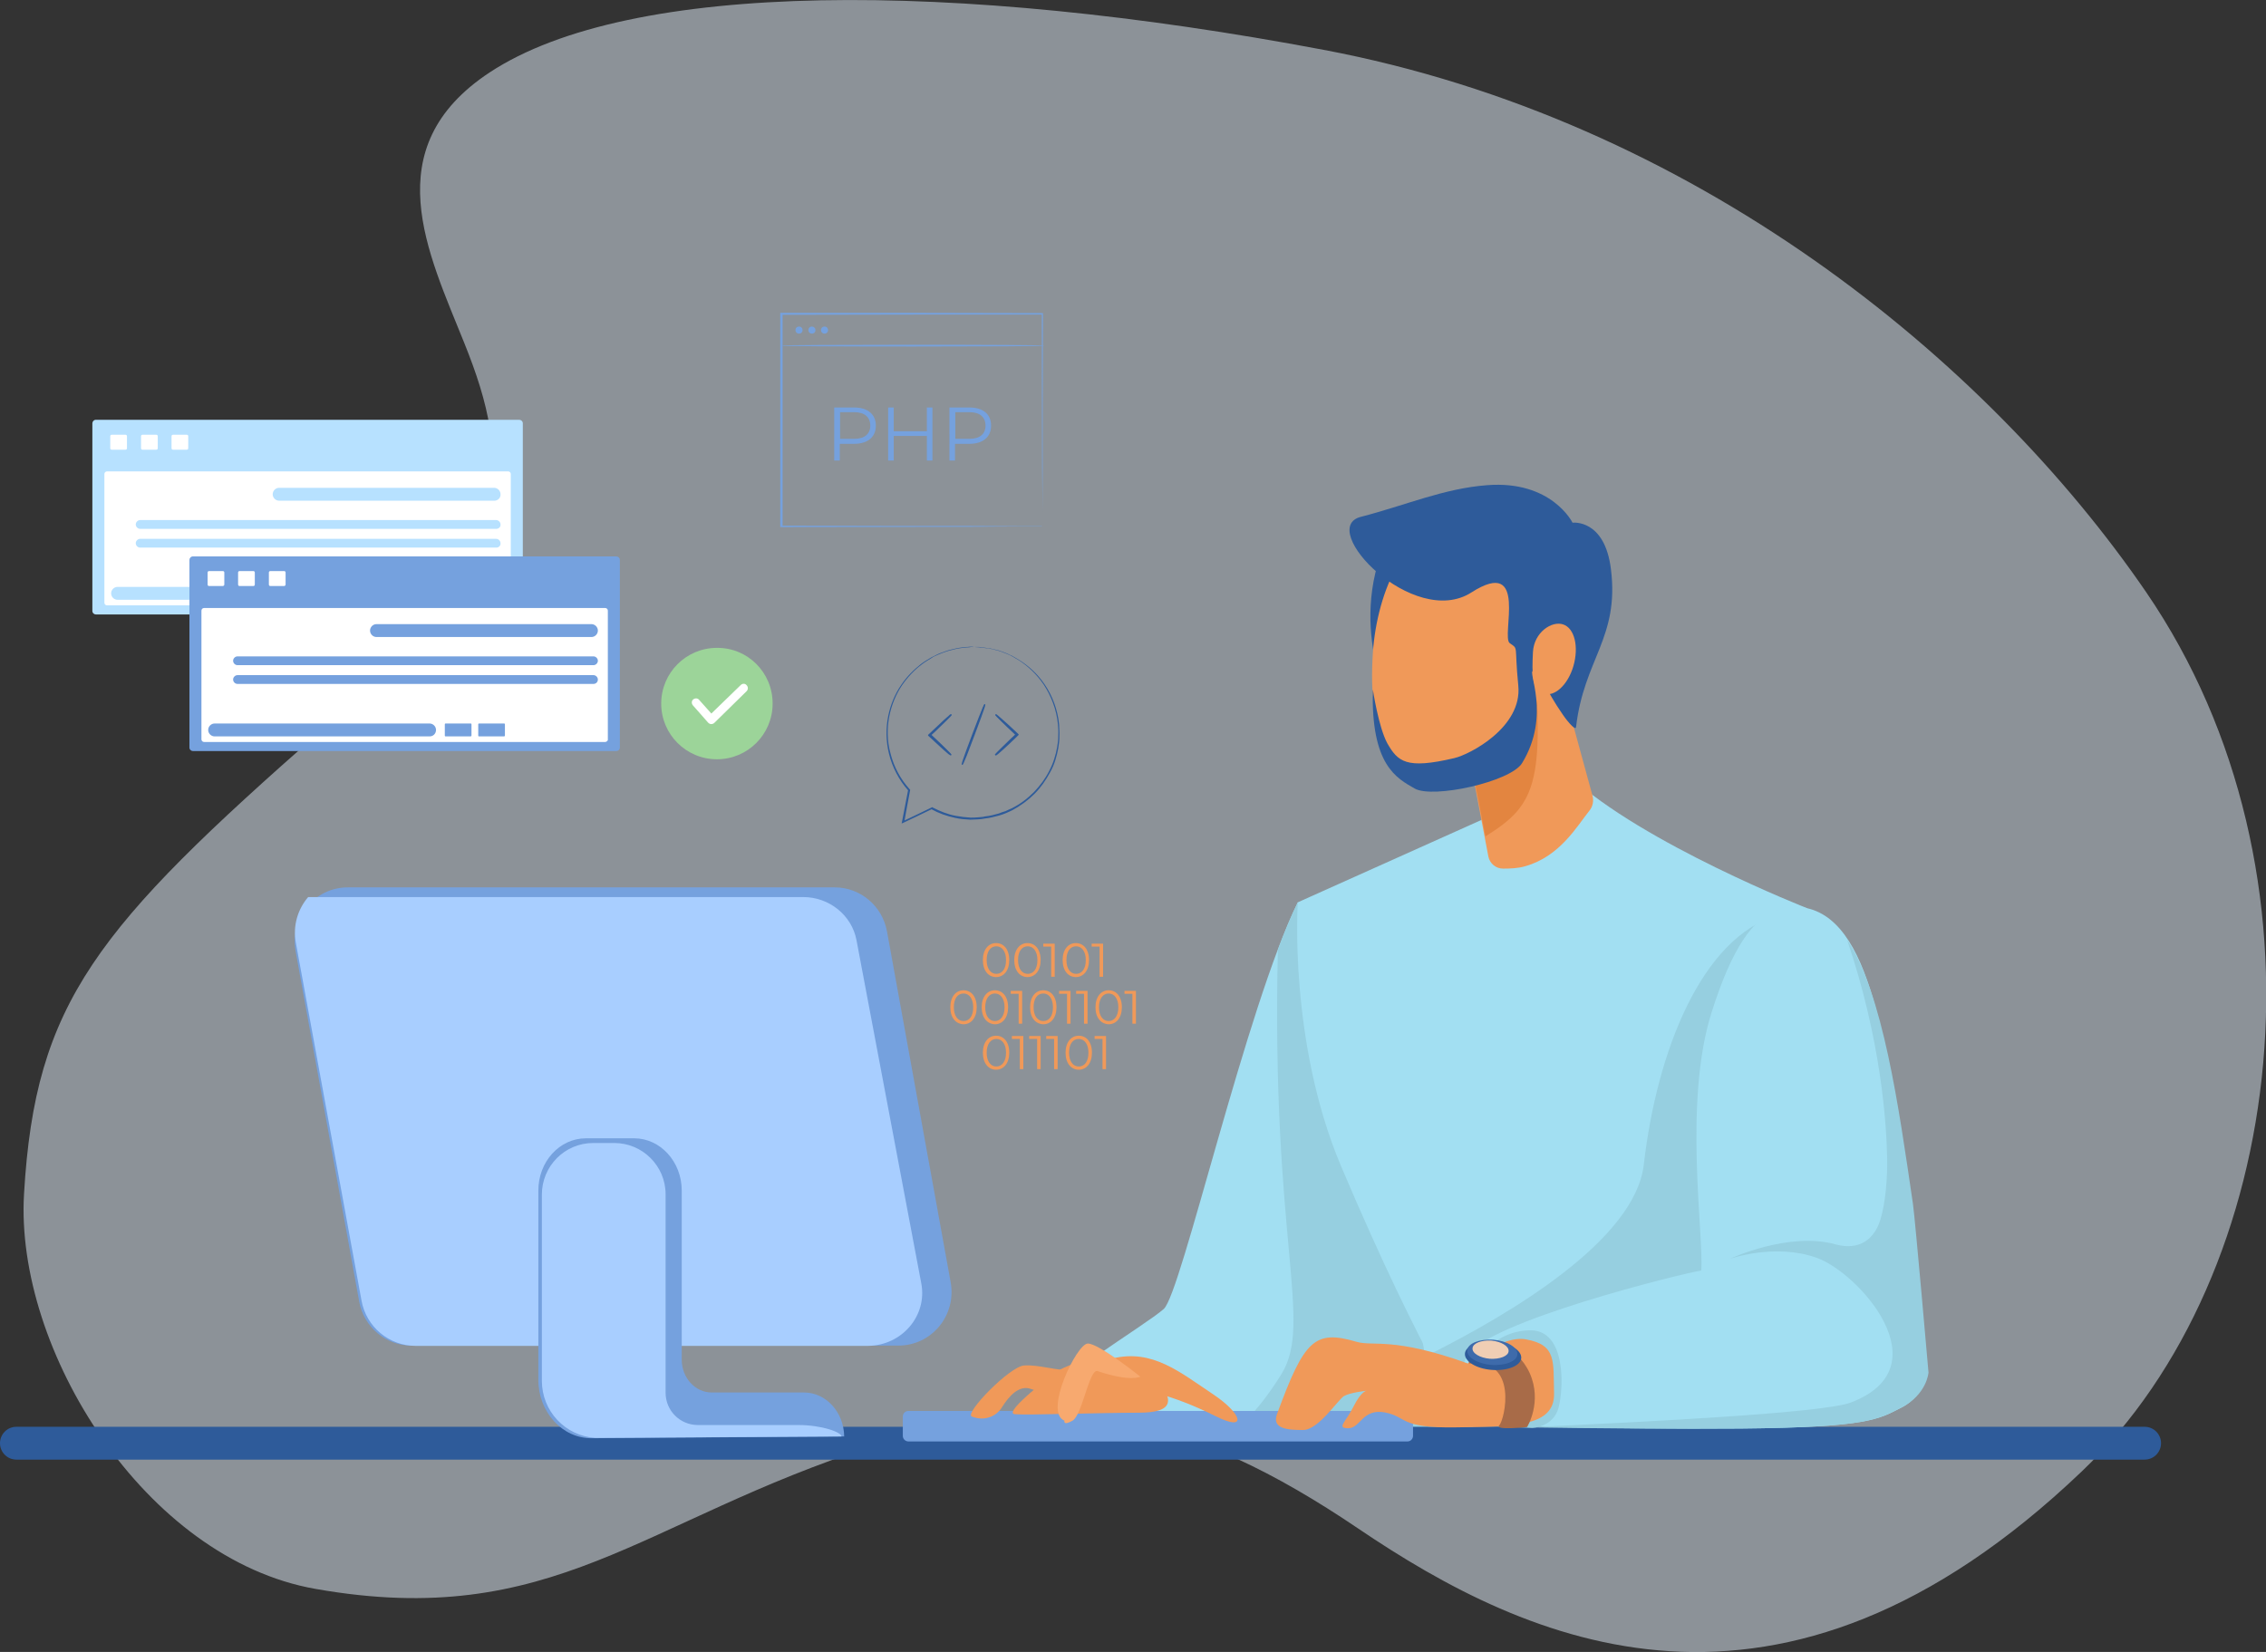 <?xml version="1.0" encoding="utf-8"?>
<!-- Generator: Adobe Illustrator 24.3.0, SVG Export Plug-In . SVG Version: 6.00 Build 0)  -->
<svg version="1.1" id="Layer_1" xmlns="http://www.w3.org/2000/svg" xmlns:xlink="http://www.w3.org/1999/xlink" x="0px" y="0px"
	 viewBox="0 0 772.8 563.5" style="enable-background:new 0 0 772.8 563.5;" xml:space="preserve">
<rect x="0" y="0" width="772.8" height="563.5" fill="#333333" stroke="none"/>
<style type="text/css">
	.st0{opacity:0.5;fill:#E7F3FE;enable-background:new    ;}
	.st1{fill:#A2DFF2;}
	.st2{fill:#96CFE0;}
	.st3{fill:#2E5B9A;}
	.st4{fill:#F09959;}
	.st5{fill:#E38540;}
	.st6{fill:#75A1DE;}
	.st7{fill:#A86B48;}
	.st8{fill:#3E6BAB;}
	.st9{fill:#F0CEB4;}
	.st10{fill:#A8CEFF;}
	.st11{fill:#F7A96F;}
	.st12{fill:#B7E1FF;}
	.st13{fill:#FFFFFF;}
	.st14{fill:#9CD499;}
</style>
<g>
	<g>
		<path class="st0" d="M710,501.9c70.4-67.2,87.2-204.4,22-299.8C677.6,122.6,577.5,40.8,451.4,17S214.8-6.8,167,24.7
			c-39.1,25.8-20.9,61.7-8.7,92.2c16.4,40.7,18.8,73-48.6,132.2C32.8,316.6,12,341.9,8.2,407.2C5,460.3,49.4,531.8,107.6,542
			c81,14.3,111.1-23.4,190.3-48.8c63.6-20.4,107.6-10.8,165.3,28.2C520.8,560.4,606.7,600.5,710,501.9z"/>
	</g>
	<g>
		<path class="st1" d="M442.6,307.8c-17.6,35.7-39.7,133.4-45.7,138.7c-6,5.4-40.8,26.1-46.8,36.1s-3.3,6.7-0.7,7.4
			c2.7,0.7,153.8,1.3,153.8,1.3S485.8,387.7,483.8,387S442.6,307.8,442.6,307.8z"/>
		<path class="st2" d="M417.6,490.8c27.8,0.2,57.1,0.3,73.2,0.4l-22.1-132c-11.8-22.8-26.1-51.4-26.1-51.4c-2.2,4.5-4.5,10-6.8,16.2
			c-2.3,99.2,12,127,1.3,144.6C428.6,482.4,421,488.5,417.6,490.8z"/>
		<path class="st3" d="M731.4,497.9H5.6c-3.1,0-5.6-2.5-5.6-5.6s2.5-5.6,5.6-5.6h725.8c3.1,0,5.6,2.5,5.6,5.6
			C737,495.4,734.5,497.9,731.4,497.9z"/>
		<path class="st1" d="M535.3,264.7c25.1,23.2,81,45.1,81,45.1s8.5,78.4,2.7,122.9c-5.8,44.4-2.6,53.4-2.6,53.4H501.2
			c0,0-15.5-21.5-43.8-88.2c-18-42.5-14.8-90.1-14.8-90.1l70.2-31.5L535.3,264.7z"/>
		<path class="st2" d="M501.2,486.1h115.2c0,0-3.2-9,2.6-53.4c4.8-36.6-0.1-96.2-2-116.1l-10.5-4.5c-26.3,7.6-41.5,46.8-45.9,85.2
			c-3,25.7-45.5,50.9-73.3,64.8C496.4,479.4,501.2,486.1,501.2,486.1z"/>
		<path class="st3" d="M472.9,184.1c-13.9,30.9,2.8,59.6,2.3,58.4c-0.5-1.2,21-52.2,21-52.2L472.9,184.1z"/>
		<path class="st4" d="M525.5,207l17.6,64.4c0.5,1.8,0.1,3.8-1.1,5.2c-4.1,5.1-10,15.6-21.9,18.9c-2.3,0.7-5.1,0.8-7.5,0.8
			c-2.4,0-4.5-1.7-5-4.1l-11.6-61L525.5,207z"/>
		<path class="st5" d="M522.2,212.4l-6.4,2.6L496,231.2l10.6,54.1C524.6,274.1,527.2,266.6,522.2,212.4z"/>
		<path class="st4" d="M524.9,235.5c-3.9,21.2-19.7,35.5-35.4,32c-15.7-3.5-23.1-17.2-21.3-44.7c1.4-21.6,12.1-45,27.7-41.5
			C511.6,184.8,528.8,214.3,524.9,235.5z"/>
		<path class="st1" d="M616.3,309.8c23.3,5.3,27.6,52.6,35.2,102.6c0.9,5.7,5.4,54.4,5.4,54.4s0.4,8.9-8.5,13.4
			c-7.6,3.8-10.7,6.7-54.8,7.1c-42.4,0.4-97.1-1.3-97.1-1.3s-0.5-15.8,3.9-23.5c6.5-11.6,73.6-28.2,79.8-29.1
			c0.9-12.5-6.2-57.7,3.6-88.3c6.7-21.1,13.9-32.1,22.9-35C609.6,309.1,612.8,309,616.3,309.8z"/>
		<path class="st2" d="M520.4,486.9c20.9,0.3,49.6,0.6,73.1,0.4c44.1-0.4,47.2-3.3,54.8-7.1c8.9-4.5,9.4-12,9.4-12
			s-4.5-51.8-5.3-57.5c-4.9-33.4-10.2-71.7-22.5-90.2c11.6,34,13.5,62.7,13.7,74.9c0.1,6.2-0.5,14.7-2.3,20.6
			c-2,6.6-7.1,10.7-15.2,8.5c-16.1-4.5-36.1,4.9-36.1,4.9s15.2-5.4,29.4-0.4c14.3,4.9,43.7,37.5,11.6,49.5
			C621.2,482,562.3,485,520.4,486.9z"/>
		<path class="st2" d="M503.9,463.9c0,0,5.9-10.1,18.1-10.1s11.3,19.9,9.5,26.5c-1.8,6.5-8.9,6.8-8.9,6.8l-26.2-1.2L503.9,463.9z"/>
		<path class="st6" d="M480,491.7H309.8c-1,0-1.9-0.8-1.9-1.9v-6.6c0-1,0.8-1.9,1.9-1.9H480c1,0,1.9,0.8,1.9,1.9v6.6
			C481.9,490.8,481.1,491.7,480,491.7z"/>
		<path class="st4" d="M500.6,465.1c-25.6-9.2-32.3-5.7-38-7.4c-14.3-4.2-17.8-0.6-27.1,24.7c-1.8,5,3.6,5.4,8.9,5.4
			s11.9-10.4,14-11.6s7.7-1.8,7.7-1.8s-1.8,0-4.5,5.4s-5.9,7.4-1.8,7.4c4.2,0,4.8-6.8,12.5-5.4c7.7,1.5,4.8,5.4,24.1,5.1
			c19.3-0.3,33.9,0,33.6-11.6c-0.3-11,0.9-16.5-9.5-18.4C512.5,455.3,500.6,465.1,500.6,465.1z"/>
		<path class="st7" d="M501,465.1c17.1-1.9,12.1,19.4,10.3,21.1c-1.8,1.8,9.5,0.6,9.5,0.6s5.3-8.5,0.9-18.4
			c-4.5-9.8-13.4-10.3-13.4-10.3l-7.6,4.2L501,465.1z"/>
		<path class="st3" d="M518.8,463.3c-0.2,2.6-4.7,4.4-10,4s-9.4-2.9-9.2-5.6c0.2-2.6,4.7-4.4,10-4
			C514.9,458.1,519,460.6,518.8,463.3z"/>
		<path class="st8" d="M517.5,462c-0.2,2.4-4.2,3.9-8.9,3.6c-4.7-0.4-8.4-2.6-8.2-5c0.2-2.4,4.2-3.9,8.9-3.6
			C514,457.4,517.6,459.6,517.5,462z"/>
		<path class="st9" d="M514.5,460.9c-0.1,1.7-3,2.8-6.4,2.6c-3.4-0.3-6.1-1.9-5.9-3.6c0.1-1.7,3-2.8,6.4-2.6
			C512,457.6,514.6,459.2,514.5,460.9z"/>
		<g>
			<path class="st6" d="M306.4,459H140.3c-8.7,0-16.2-6.3-17.8-15l-21.7-119.6c-2-11.3,6.5-21.7,17.8-21.7h166.1
				c8.7,0,16.2,6.3,17.8,15l21.7,119.6C326.3,448.6,317.8,459,306.4,459z"/>
			<path class="st10" d="M314.2,437.8l-22.1-117.1c-1.6-8.5-9.3-14.7-18.2-14.7H105.1c-3.5,4.1-5.3,9.7-4.2,15.6l22.4,122.1
				c1.6,8.9,9.4,15.4,18.4,15.4H296C307.6,459,316.3,448.8,314.2,437.8z"/>
			<path class="st6" d="M274.2,475h-31.5c-5.6,0-10.2-5-10.2-11.2v-57.7c0-9.8-7.3-17.8-16.2-17.8h-16.5c-9,0-16.2,8-16.2,17.8v64.6
				c0,11,8.2,20,18.2,19.9l86.1-0.6C287.8,481.7,281.7,475,274.2,475z"/>
			<path class="st10" d="M184.8,407.5V471c0,10.4,8,18.8,18.2,19.5l84-0.5c0-1.4-6.6-3.9-14.8-3.9H238c-6.1,0-11-4.9-11-11v-67.7
				c0-9.7-7.9-17.5-17.5-17.5h-7.2C192.6,389.9,184.8,397.8,184.8,407.5z"/>
		</g>
		<path class="st4" d="M360.6,467.7c12.7-7.1,28.2-4.7,33.8,2.4c5.6,7.1,6.6,11.8-6.1,11.8s-38.1,0.9-42.3,0.5
			C341.8,481.8,360.6,467.7,360.6,467.7z"/>
		<path class="st4" d="M379.4,463.4c13.6-3.3,22.9,4.6,34.3,12.2c9.9,6.6,11.9,13,0.9,7.5c-16-8-25.4-8.9-25.4-8.9L379.4,463.4z"/>
		<path class="st4" d="M367,467.6c-6.9,0-12.9-2.2-17.8-1.8c-4.9,0.4-20.3,16.2-17.8,17.4c0.2,0.1,0.4,0.2,0.6,0.2
			c3.7,1.3,7.8-0.1,9.8-3.5c2.2-3.5,5.7-7.6,9.8-6.1c6.9,2.4,14.1,2.2,14.1,2.2L367,467.6z"/>
		<path class="st11" d="M363,484.6c-7.1-2.8,4.2-26.3,8-26.3s17.9,11.3,17.9,11.3s-3.3,1.9-14.6-1.9c-2.8-0.9-5.2,15-8.5,16.9
			S363,484.6,363,484.6z"/>
		<path class="st3" d="M468.2,235.2c-0.7,25.9,8.2,30.3,14.3,33.8c6.2,3.5,32.7-2.3,36.6-8.7c10-16.4,1.6-31.7,3.8-31.4
			c2.2,0.2,4.3,6.6,10.1,14.9c0.5,0.8,4.3,5.9,4.5,4.2c2.7-23.2,14.8-30.4,11.9-53.8c-2.1-17.3-13.1-15.9-13.1-15.9
			s-7.1-14.5-29.1-12.8c-14.8,1.1-27.9,6.9-43.1,10.8c-15.2,3.9,18,38.4,37.7,25.8c19.7-12.6,10,15.2,13.1,17.3
			c3.1,2.2,1.5,0.3,2.9,14.5s-16.6,23.5-21.8,24.7c-16.5,3.9-19.3,1.2-22.9-5.1C470.1,247.9,468.2,235.2,468.2,235.2z"/>
		<path class="st4" d="M536.6,227.2c-1.9,6.5-6.5,10.7-10.3,9.4s-3.9-6.6-3.5-14.2c0.4-6.8,6.5-10.7,10.3-9.4
			C537,214.3,538.5,220.6,536.6,227.2z"/>
		<g>
			<g>
				<path class="st12" d="M177.1,209.6H32.7c-0.6,0-1.2-0.5-1.2-1.2v-64c0-0.6,0.5-1.2,1.2-1.2h144.4c0.6,0,1.2,0.5,1.2,1.2v64
					C178.2,209.1,177.7,209.6,177.1,209.6z"/>
				<path class="st13" d="M173.3,206.5H36.5c-0.5,0-0.9-0.4-0.9-0.9v-43.9c0-0.5,0.4-0.9,0.9-0.9h136.8c0.5,0,0.9,0.4,0.9,0.9v43.9
					C174.2,206.1,173.8,206.5,173.3,206.5z"/>
				<g>
					<path class="st13" d="M42.8,153.4h-4.7c-0.3,0-0.5-0.2-0.5-0.5v-4.1c0-0.3,0.2-0.5,0.5-0.5h4.7c0.3,0,0.5,0.2,0.5,0.5v4.1
						C43.3,153.2,43.1,153.4,42.8,153.4z"/>
					<path class="st13" d="M53.3,153.4h-4.7c-0.3,0-0.5-0.2-0.5-0.5v-4.1c0-0.3,0.2-0.5,0.5-0.5h4.7c0.3,0,0.5,0.2,0.5,0.5v4.1
						C53.8,153.2,53.6,153.4,53.3,153.4z"/>
					<path class="st13" d="M63.7,153.4H59c-0.3,0-0.5-0.2-0.5-0.5v-4.1c0-0.3,0.2-0.5,0.5-0.5h4.7c0.3,0,0.5,0.2,0.5,0.5v4.1
						C64.2,153.2,64,153.4,63.7,153.4z"/>
				</g>
				<path class="st12" d="M168.6,170.8H95.2c-1.2,0-2.2-1-2.2-2.2s1-2.2,2.2-2.2h73.3c1.2,0,2.2,1,2.2,2.2
					C170.8,169.8,169.8,170.8,168.6,170.8z"/>
				<path class="st12" d="M113.4,204.6H40.1c-1.2,0-2.2-1-2.2-2.2s1-2.2,2.2-2.2h73.3c1.2,0,2.2,1,2.2,2.2
					C115.6,203.7,114.6,204.6,113.4,204.6z"/>
				<path class="st12" d="M127.4,204.6h-8.5c-0.2,0-0.3-0.1-0.3-0.3v-3.8c0-0.2,0.1-0.3,0.3-0.3h8.5c0.2,0,0.3,0.1,0.3,0.3v3.8
					C127.7,204.5,127.5,204.6,127.4,204.6z"/>
				<path class="st12" d="M138.8,204.6h-8.5c-0.2,0-0.3-0.1-0.3-0.3v-3.8c0-0.2,0.1-0.3,0.3-0.3h8.5c0.2,0,0.3,0.1,0.3,0.3v3.8
					C139.1,204.5,139,204.6,138.8,204.6z"/>
				<path class="st12" d="M169.3,180.4H47.8c-0.8,0-1.5-0.7-1.5-1.5s0.7-1.5,1.5-1.5h121.4c0.8,0,1.5,0.7,1.5,1.5
					C170.8,179.7,170.1,180.4,169.3,180.4z"/>
				<path class="st12" d="M169.3,186.8H47.8c-0.8,0-1.5-0.7-1.5-1.5s0.7-1.5,1.5-1.5h121.4c0.8,0,1.5,0.7,1.5,1.5
					C170.8,186.1,170.1,186.8,169.3,186.8z"/>
			</g>
			<g>
				<path class="st6" d="M210.2,256.2H65.8c-0.6,0-1.2-0.5-1.2-1.2v-64c0-0.6,0.5-1.2,1.2-1.2h144.4c0.6,0,1.2,0.5,1.2,1.2v64
					C211.4,255.7,210.8,256.2,210.2,256.2z"/>
				<path class="st13" d="M206.4,253.1H69.6c-0.5,0-0.9-0.4-0.9-0.9v-43.9c0-0.5,0.4-0.9,0.9-0.9h136.8c0.5,0,0.9,0.4,0.9,0.9v43.9
					C207.4,252.6,206.9,253.1,206.4,253.1z"/>
				<g>
					<path class="st13" d="M76,199.9h-4.7c-0.3,0-0.5-0.2-0.5-0.5v-4.1c0-0.3,0.2-0.5,0.5-0.5H76c0.3,0,0.5,0.2,0.5,0.5v4.1
						C76.5,199.7,76.2,199.9,76,199.9z"/>
					<path class="st13" d="M86.4,199.9h-4.7c-0.3,0-0.5-0.2-0.5-0.5v-4.1c0-0.3,0.2-0.5,0.5-0.5h4.7c0.3,0,0.5,0.2,0.5,0.5v4.1
						C86.9,199.7,86.7,199.9,86.4,199.9z"/>
					<path class="st13" d="M96.9,199.9h-4.7c-0.3,0-0.5-0.2-0.5-0.5v-4.1c0-0.3,0.2-0.5,0.5-0.5h4.7c0.3,0,0.5,0.2,0.5,0.5v4.1
						C97.4,199.7,97.1,199.9,96.9,199.9z"/>
				</g>
				<path class="st6" d="M201.7,217.3h-73.3c-1.2,0-2.2-1-2.2-2.2s1-2.2,2.2-2.2h73.3c1.2,0,2.2,1,2.2,2.2S202.9,217.3,201.7,217.3z
					"/>
				<path class="st6" d="M146.5,251.2H73.2c-1.2,0-2.2-1-2.2-2.2s1-2.2,2.2-2.2h73.3c1.2,0,2.2,1,2.2,2.2S147.8,251.2,146.5,251.2z"
					/>
				<path class="st6" d="M160.5,251.2H152c-0.2,0-0.3-0.1-0.3-0.3v-3.8c0-0.2,0.1-0.3,0.3-0.3h8.5c0.2,0,0.3,0.1,0.3,0.3v3.8
					C160.8,251,160.7,251.2,160.5,251.2z"/>
				<path class="st6" d="M171.9,251.2h-8.5c-0.2,0-0.3-0.1-0.3-0.3v-3.8c0-0.2,0.1-0.3,0.3-0.3h8.5c0.2,0,0.3,0.1,0.3,0.3v3.8
					C172.2,251,172.1,251.2,171.9,251.2z"/>
				<path class="st6" d="M202.4,226.9H81c-0.8,0-1.5-0.7-1.5-1.5s0.7-1.5,1.5-1.5h121.4c0.8,0,1.5,0.7,1.5,1.5
					S203.2,226.9,202.4,226.9z"/>
				<path class="st6" d="M202.4,233.3H81c-0.8,0-1.5-0.7-1.5-1.5s0.7-1.5,1.5-1.5h121.4c0.8,0,1.5,0.7,1.5,1.5
					C203.9,232.7,203.2,233.3,202.4,233.3z"/>
			</g>
		</g>
		<g>
			<path class="st14" d="M263.5,240c0,10.5-8.5,19-19,19s-19-8.5-19-19s8.5-19,19-19C255,220.9,263.5,229.4,263.5,240z"/>
			<g>
				<path class="st13" d="M242.6,247L242.6,247c-0.5,0-0.8-0.2-1.1-0.5l-5.2-5.9c-0.5-0.6-0.5-1.5,0.1-2s1.5-0.5,2,0.1l4.2,4.7
					l10-9.7c0.6-0.6,1.5-0.6,2,0c0.6,0.6,0.6,1.5,0,2.1l-11,10.8C243.4,246.8,243,247,242.6,247z"/>
			</g>
		</g>
	</g>
</g>
<g>
	<g>
		<path class="st4" d="M335.2,327.5c0-3.6,1.9-5.8,4.5-5.8s4.5,2.1,4.5,5.8c0,3.6-1.9,5.8-4.5,5.8S335.2,331.1,335.2,327.5z
			 M343.1,327.5c0-3-1.4-4.7-3.3-4.7c-2,0-3.3,1.7-3.3,4.7s1.4,4.7,3.3,4.7S343.1,330.6,343.1,327.5z"/>
		<path class="st4" d="M345.9,327.5c0-3.6,1.9-5.8,4.5-5.8s4.5,2.1,4.5,5.8c0,3.6-1.9,5.8-4.5,5.8S345.9,331.1,345.9,327.5z
			 M353.8,327.5c0-3-1.4-4.7-3.3-4.7c-2,0-3.3,1.7-3.3,4.7s1.4,4.7,3.3,4.7S353.8,330.6,353.8,327.5z"/>
		<path class="st4" d="M359.7,321.9v11.3h-1.2v-10.3h-2.7v-1H359.7z"/>
		<path class="st4" d="M362.4,327.5c0-3.6,1.9-5.8,4.5-5.8s4.5,2.1,4.5,5.8c0,3.6-1.9,5.8-4.5,5.8S362.4,331.1,362.4,327.5z
			 M370.3,327.5c0-3-1.4-4.7-3.3-4.7c-2,0-3.3,1.7-3.3,4.7s1.4,4.7,3.3,4.7S370.3,330.6,370.3,327.5z"/>
		<path class="st4" d="M376.2,321.9v11.3H375v-10.3h-2.7v-1H376.2z"/>
	</g>
	<g>
		<path class="st4" d="M324.1,343.6c0-3.6,1.9-5.8,4.5-5.8s4.5,2.1,4.5,5.8c0,3.6-1.9,5.8-4.5,5.8
			C326,349.3,324.1,347.2,324.1,343.6z M331.9,343.6c0-3-1.4-4.7-3.3-4.7c-2,0-3.3,1.7-3.3,4.7s1.4,4.7,3.3,4.7
			C330.6,348.3,331.9,346.6,331.9,343.6z"/>
		<path class="st4" d="M334.8,343.6c0-3.6,1.9-5.8,4.5-5.8s4.5,2.1,4.5,5.8c0,3.6-1.9,5.8-4.5,5.8
			C336.7,349.3,334.8,347.2,334.8,343.6z M342.6,343.6c0-3-1.4-4.7-3.3-4.7s-3.3,1.7-3.3,4.7s1.4,4.7,3.3,4.7
			S342.6,346.6,342.6,343.6z"/>
		<path class="st4" d="M348.6,337.9v11.3h-1.2V339h-2.7v-1h3.9V337.9z"/>
		<path class="st4" d="M351.3,343.6c0-3.6,1.9-5.8,4.5-5.8s4.5,2.1,4.5,5.8c0,3.6-1.9,5.8-4.5,5.8
			C353.2,349.3,351.3,347.2,351.3,343.6z M359.1,343.6c0-3-1.4-4.7-3.3-4.7c-2,0-3.3,1.7-3.3,4.7s1.4,4.7,3.3,4.7
			C357.8,348.3,359.1,346.6,359.1,343.6z"/>
		<path class="st4" d="M365.1,337.9v11.3h-1.2V339h-2.7v-1h3.9V337.9z"/>
		<path class="st4" d="M370.9,337.9v11.3h-1.2V339H367v-1h3.9V337.9z"/>
		<path class="st4" d="M373.6,343.6c0-3.6,1.9-5.8,4.5-5.8s4.5,2.1,4.5,5.8c0,3.6-1.9,5.8-4.5,5.8
			C375.5,349.3,373.6,347.2,373.6,343.6z M381.4,343.6c0-3-1.4-4.7-3.3-4.7s-3.3,1.7-3.3,4.7s1.4,4.7,3.3,4.7
			S381.4,346.6,381.4,343.6z"/>
		<path class="st4" d="M387.4,337.9v11.3h-1.2V339h-2.7v-1h3.9V337.9z"/>
	</g>
	<g>
		<path class="st4" d="M335.2,359.1c0-3.6,1.9-5.8,4.5-5.8s4.5,2.1,4.5,5.8c0,3.6-1.9,5.8-4.5,5.8S335.2,362.7,335.2,359.1z
			 M343.1,359.1c0-3-1.4-4.7-3.3-4.7s-3.3,1.7-3.3,4.7s1.4,4.7,3.3,4.7S343.1,362.1,343.1,359.1z"/>
		<path class="st4" d="M349,353.4v11.3h-1.2v-10.3h-2.7v-1H349z"/>
		<path class="st4" d="M354.9,353.4v11.3h-1.2v-10.3H351v-1H354.9z"/>
		<path class="st4" d="M360.7,353.4v11.3h-1.2v-10.3h-2.7v-1H360.7z"/>
		<path class="st4" d="M363.4,359.1c0-3.6,1.9-5.8,4.5-5.8s4.5,2.1,4.5,5.8c0,3.6-1.9,5.8-4.5,5.8S363.4,362.7,363.4,359.1z
			 M371.2,359.1c0-3-1.4-4.7-3.3-4.7c-2,0-3.3,1.7-3.3,4.7s1.4,4.7,3.3,4.7C369.9,363.8,371.2,362.1,371.2,359.1z"/>
		<path class="st4" d="M377.2,353.4v11.3H376v-10.3h-2.7v-1H377.2z"/>
	</g>
</g>
<g>
	<g>
		<g>
			<g>
				<g>
					<path class="st6" d="M355.5,179.6c0,0,0-0.5,0-1.4s0-2.2,0-3.9c0-3.4,0-8.4-0.1-14.7c0-12.7-0.1-30.8-0.1-52.6l0.3,0.3
						c-25.5,0-56.1,0-89,0.1l0,0l0.3-0.3c0,26.2,0,51,0,72.5l-0.3-0.3c26.4,0.1,48.6,0.1,64.3,0.1c7.8,0,14,0.1,18.2,0.1
						c2.1,0,3.7,0,4.8,0c0.5,0,1,0,1.3,0C355.3,179.6,355.5,179.6,355.5,179.6s-0.1,0-0.4,0s-0.7,0-1.2,0c-1.1,0-2.7,0-4.8,0
						c-4.2,0-10.4,0-18.2,0.1c-15.7,0-38,0.1-64.5,0.1h-0.3v-0.3c0-21.6,0-46.3,0-72.5v-0.3h0.3l0,0c32.9,0,63.5,0,89,0.1h0.3v0.3
						c-0.1,21.9-0.1,40-0.1,52.8c0,6.3-0.1,11.3-0.1,14.7c0,1.7,0,2.9,0,3.8C355.5,179.2,355.5,179.6,355.5,179.6z"/>
				</g>
			</g>
		</g>
	</g>
	<g>
		<g>
			<g>
				<g>
					<path class="st6" d="M356.2,117.9c0,0.2-20.1,0.3-44.9,0.3s-44.9-0.1-44.9-0.3c0-0.2,20.1-0.3,44.9-0.3
						S356.2,117.7,356.2,117.9z"/>
				</g>
			</g>
		</g>
	</g>
	<g>
		<g>
			<g>
				<g>
					<path class="st6" d="M273.7,112.6c0,0.7-0.5,1.2-1.2,1.2s-1.2-0.5-1.2-1.2s0.5-1.2,1.2-1.2S273.7,111.9,273.7,112.6z"/>
				</g>
			</g>
		</g>
		<g>
			<g>
				<g>
					<path class="st6" d="M278.1,112.6c0,0.7-0.5,1.2-1.2,1.2s-1.2-0.5-1.2-1.2s0.5-1.2,1.2-1.2
						C277.5,111.4,278.1,111.9,278.1,112.6z"/>
				</g>
			</g>
		</g>
		<g>
			<g>
				<g>
					<path class="st6" d="M282.4,112.6c0,0.7-0.5,1.2-1.2,1.2s-1.2-0.5-1.2-1.2s0.5-1.2,1.2-1.2S282.4,111.9,282.4,112.6z"/>
				</g>
			</g>
		</g>
	</g>
	<g>
		<g>
			<g>
				<path class="st6" d="M298.7,145.2c0,3.9-2.8,6.2-7.4,6.2h-4.9v5.7h-1.9V139h6.8C295.9,139,298.7,141.3,298.7,145.2z
					 M296.8,145.2c0-2.9-1.9-4.6-5.5-4.6h-4.8v9.1h4.8C294.9,149.7,296.8,148,296.8,145.2z"/>
			</g>
		</g>
		<g>
			<g>
				<path class="st6" d="M318,139v18.1h-1.9v-8.4h-11.3v8.4h-1.9V139h1.9v8.1h11.3V139H318z"/>
			</g>
		</g>
		<g>
			<g>
				<path class="st6" d="M338,145.2c0,3.9-2.8,6.2-7.4,6.2h-4.9v5.7h-1.9V139h6.8C335.3,139,338,141.3,338,145.2z M336.1,145.2
					c0-2.9-1.9-4.6-5.5-4.6h-4.8v9.1h4.8C334.2,149.7,336.1,148,336.1,145.2z"/>
			</g>
		</g>
	</g>
</g>
<g>
	<g>
		<g>
			<path class="st3" d="M331.9,220.7c0,0,0.2,0,0.5,0c0.4,0,0.9,0,1.5,0c0.3,0,0.7,0,1.1,0.1s0.8,0.1,1.3,0.2c0.5,0.1,1,0.1,1.5,0.2
				c0.5,0.1,1.1,0.3,1.7,0.4c1.2,0.2,2.5,0.8,3.9,1.3c0.7,0.3,1.4,0.7,2.1,1c0.7,0.4,1.4,0.8,2.2,1.3c3,1.9,6.1,4.6,8.6,8.3
				s4.4,8.4,4.9,13.6c0,1.3,0.2,2.6,0.1,4c0,0.7,0,1.4-0.1,2.1c-0.1,0.7-0.2,1.4-0.3,2.1c-0.5,2.7-1.3,5.6-2.8,8.2
				c-1.4,2.6-3.1,5.1-5.3,7.3c-2.2,2.2-4.8,4.1-7.6,5.6c-0.7,0.3-1.4,0.7-2.2,1c-0.8,0.3-1.5,0.6-2.3,0.8c-0.8,0.2-1.6,0.4-2.4,0.6
				s-1.6,0.3-2.4,0.4c-0.4,0.1-0.8,0.1-1.2,0.2l-1.3,0.1c-0.8,0-1.7,0.1-2.5,0.1c-1.7-0.1-3.4-0.2-5.1-0.6c-2.9-0.6-5.7-1.6-8.2-3
				h0.2c-3.3,1.6-6.6,3.2-9.8,4.7l-0.5,0.2l0.1-0.5c0.7-3.7,1.4-7.4,2.1-10.9l0.1,0.2c-3.3-3.7-5.5-8.1-6.6-12.5s-1.1-8.9-0.3-12.9
				c0.8-4,2.4-7.7,4.4-10.6c2-3,4.4-5.3,6.8-7.2c1.2-0.9,2.4-1.6,3.6-2.3c0.6-0.3,1.2-0.6,1.8-0.9c0.6-0.3,1.1-0.5,1.7-0.7
				c1.1-0.4,2.1-0.8,3.1-1s1.9-0.5,2.7-0.6c0.8-0.1,1.5-0.2,2.1-0.3c0.6,0,1.1,0,1.6-0.1c0.4,0,0.7,0,1,0
				C331.8,220.6,331.9,220.6,331.9,220.7s-0.1,0-0.3,0c-0.2,0-0.6,0-1,0.1c-0.4,0-1,0.1-1.6,0.1c-0.6,0.1-1.3,0.2-2.1,0.3
				c-0.8,0.1-1.7,0.4-2.6,0.6c-1,0.2-2,0.6-3.1,1c-0.6,0.2-1.1,0.5-1.7,0.7c-0.6,0.3-1.2,0.5-1.7,0.9c-1.1,0.7-2.4,1.4-3.5,2.3
				c-2.4,1.8-4.7,4.2-6.7,7.1c-2,3-3.5,6.5-4.3,10.5s-0.8,8.4,0.4,12.7c1.1,4.4,3.3,8.7,6.6,12.3l0.1,0.1v0.1
				c-0.7,3.5-1.3,7.1-2,10.9l-0.4-0.3c3.2-1.5,6.5-3.1,9.8-4.7l0.1-0.1l0.1,0.1c2.5,1.3,5.2,2.4,8,2.9c1.6,0.3,3.3,0.5,5,0.6
				c0.8,0,1.7,0,2.5-0.1l1.2-0.1c0.4,0,0.8-0.1,1.2-0.2c0.8-0.1,1.6-0.2,2.4-0.4c0.8-0.2,1.6-0.4,2.3-0.6c0.8-0.3,1.5-0.6,2.3-0.8
				c0.7-0.3,1.4-0.7,2.2-1c2.8-1.4,5.3-3.3,7.5-5.5c2.1-2.2,3.9-4.6,5.2-7.2c1.4-2.6,2.2-5.3,2.7-8c0.1-0.7,0.2-1.4,0.3-2
				c0.1-0.7,0.1-1.4,0.1-2c0.1-1.3,0-2.7-0.1-3.9c-0.5-5.2-2.4-9.8-4.8-13.5c-2.5-3.7-5.5-6.4-8.4-8.3c-0.8-0.4-1.5-0.9-2.2-1.3
				c-0.7-0.4-1.4-0.7-2.1-1c-1.4-0.5-2.7-1.1-3.9-1.3c-0.6-0.2-1.2-0.3-1.7-0.4c-0.5-0.1-1-0.2-1.5-0.2c-0.5-0.1-0.9-0.1-1.3-0.2
				c-0.4,0-0.8-0.1-1.1-0.1c-0.6,0-1.1-0.1-1.5-0.1C332.1,220.7,331.9,220.7,331.9,220.7z"/>
		</g>
	</g>
	<g>
		<g>
			<g>
				<g>
					<g>
						<path class="st3" d="M339.6,257.4c0,0,0.2-0.2,0.5-0.6c0.4-0.4,0.9-0.9,1.5-1.5c1.3-1.3,3.1-3,5-4.9l0,0v0.3
							c-2-1.9-3.8-3.5-5.1-4.8c-0.6-0.6-1.1-1.1-1.5-1.5s-0.5-0.6-0.5-0.6s0.2,0.2,0.6,0.5c0.4,0.4,1,0.8,1.6,1.4
							c1.3,1.2,3.1,2.9,5.1,4.7l0.1,0.1l-0.1,0.1l0,0c-2,1.9-3.8,3.6-5.1,4.8c-0.6,0.6-1.1,1-1.6,1.4
							C339.9,257.3,339.7,257.5,339.6,257.4z"/>
						<path class="st3" d="M339.6,257.7c-0.1,0-0.1,0-0.2-0.1c-0.2-0.2-0.1-0.3,0.5-0.9l1.5-1.5c1.3-1.2,2.9-2.9,4.8-4.6
							c-1.8-1.7-3.5-3.3-4.7-4.5l-1.5-1.5c-0.6-0.6-0.7-0.7-0.5-0.9s0.3-0.1,1,0.5l1.6,1.4c1.4,1.2,3.2,2.9,5.1,4.7l0.1,0.1
							c0.1,0,0.1,0.1,0.1,0.2c0,0.1,0,0.1-0.1,0.2l-0.1,0.1c-1.9,1.9-3.8,3.6-5.2,4.9l-1.6,1.4C340,257.5,339.8,257.7,339.6,257.7z"
							/>
					</g>
				</g>
			</g>
		</g>
		<g>
			<g>
				<g>
					<g>
						<path class="st3" d="M324.2,243.8c0,0-0.2,0.2-0.5,0.6c-0.4,0.4-0.9,0.9-1.5,1.5c-1.3,1.3-3.1,3-5,4.9l0,0v-0.3
							c2,1.9,3.8,3.5,5.1,4.8c0.6,0.6,1.1,1.1,1.5,1.5s0.5,0.6,0.5,0.6s-0.2-0.2-0.6-0.5c-0.4-0.4-1-0.8-1.6-1.4
							c-1.3-1.2-3.1-2.9-5.1-4.7l-0.1-0.1l0.1-0.1l0,0c2-1.9,3.8-3.6,5.1-4.8c0.6-0.6,1.1-1,1.6-1.4
							C324,244,324.2,243.8,324.2,243.8z"/>
						<path class="st3" d="M324.2,257.7c-0.1,0-0.3-0.2-0.8-0.5l-1.6-1.4c-1.4-1.3-3.2-2.9-5.1-4.7l-0.1-0.1c-0.1,0-0.1-0.1-0.1-0.2
							c0-0.1,0-0.1,0.1-0.2l0.1-0.1c2-1.9,3.8-3.6,5.2-4.9l1.6-1.4c0.6-0.6,0.8-0.7,1-0.5s0.1,0.3-0.5,0.9l-1.5,1.5
							c-1.3,1.2-2.9,2.9-4.8,4.6c1.8,1.7,3.5,3.3,4.7,4.5l1.5,1.5c0.6,0.6,0.7,0.7,0.5,0.9C324.4,257.7,324.3,257.7,324.2,257.7z"/>
					</g>
				</g>
			</g>
		</g>
		<g>
			<g>
				<g>
					<g>
						<path class="st3" d="M328.2,260.7c-0.1,0,1.5-4.6,3.6-10.2c2.1-5.6,3.8-10.1,3.9-10c0.1,0-1.5,4.6-3.6,10.2
							C330,256.2,328.3,260.7,328.2,260.7z"/>
						<path class="st3" d="M328.2,260.9h-0.1l0,0c-0.3-0.1-0.4-0.1,3.5-10.5c3.8-10,4-10.1,4.1-10.2c0.1,0,0.1,0,0.2,0
							c0.3,0.1,0.4,0.1-3.5,10.5c-1,2.7-2,5.2-2.7,7.1C328.6,260.5,328.4,260.9,328.2,260.9z"/>
					</g>
				</g>
			</g>
		</g>
	</g>
</g>
</svg>

